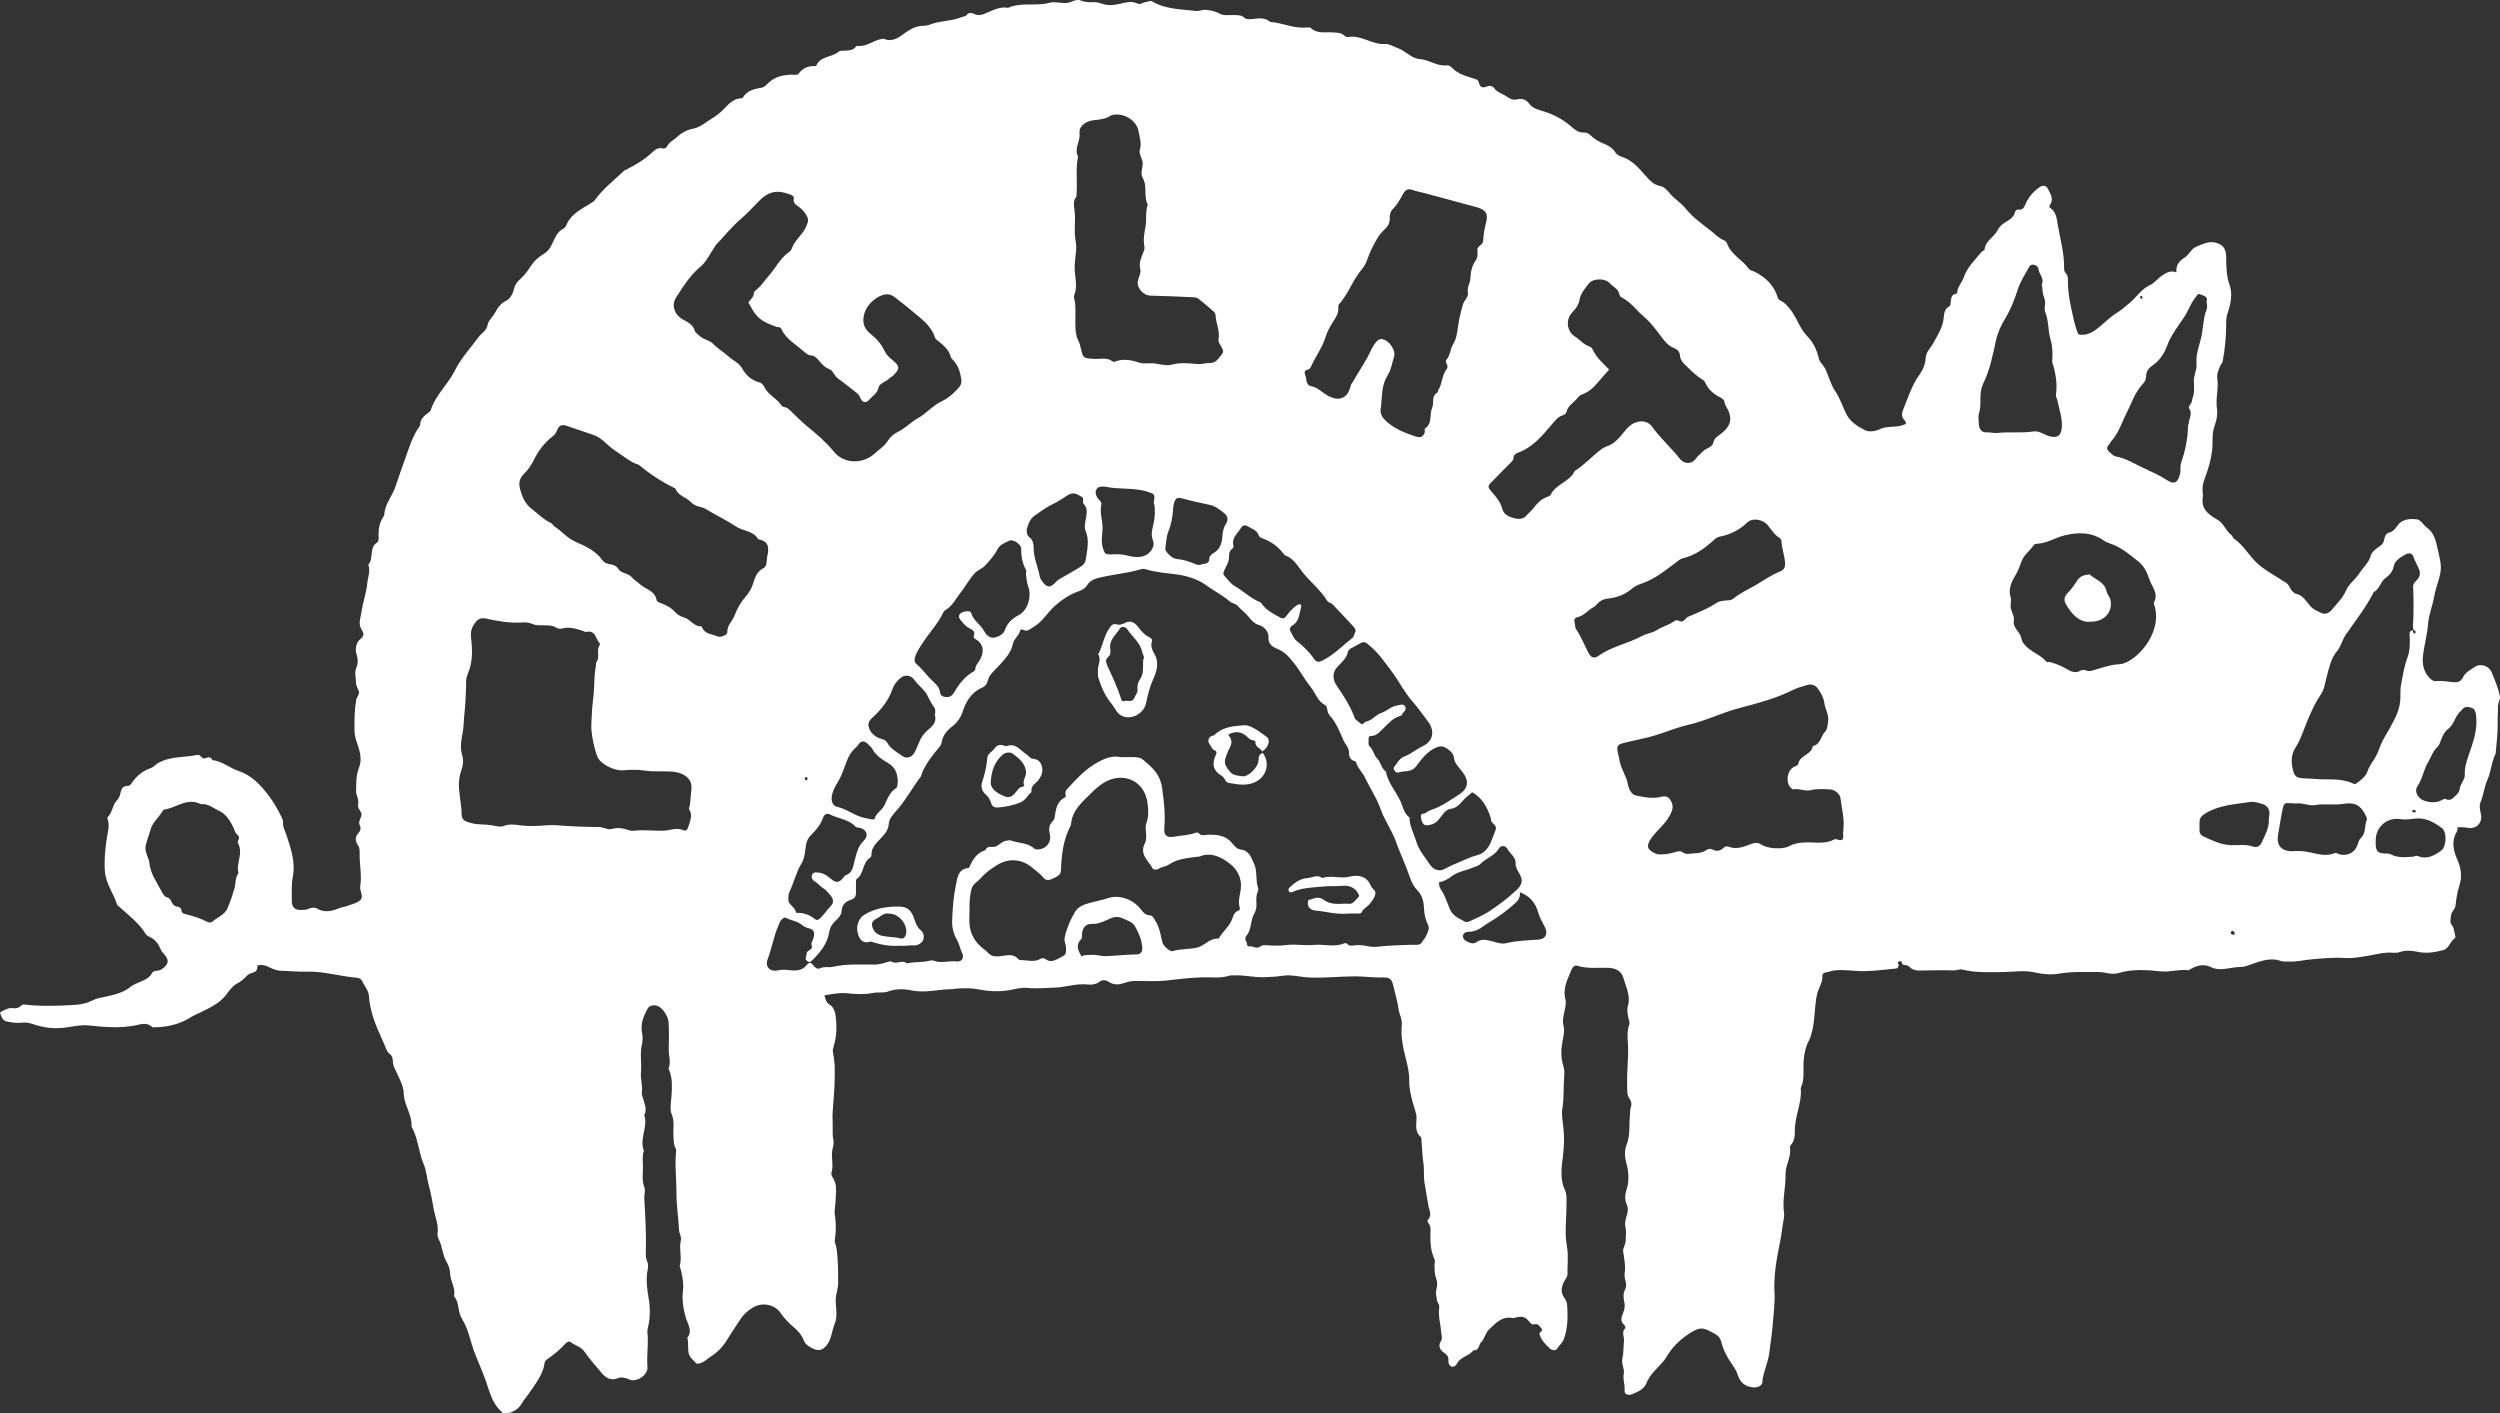 <svg xmlns="http://www.w3.org/2000/svg" id="Layer_1" viewBox="0 0 500 282.69"><rect x="0" y="0" width="500" height="282.69" fill="#333333" stroke="none"/><path d="M493.78,150.91c-.43,1.27-.91,2.58-.82,4.07.06.89-.9,1.8-1.01,2.75-.12,1.01-.84,1.35-1.39,1.92-.28.29-.62.32-1.1.31-.56-.48-1.01.1-1.59.28-1.01.33-2.07.26-3.11-.13-1.16-.44-1.96-1.85-1.29-2.82,1.02-1.5,1.23-3.3,2.14-4.82.61-1.02.91-2.2,1.85-3.06.41-.37.6-1.01.8-1.56.31-.84.72-1.58,1.45-2.14,1.05-.81,1.23-2.19,2.11-3.16,1.05-1.17,1.22-1.37,2.47-1,.73.21.9.9.98,2.16.16,2.56-.69,4.84-1.49,7.2M488.22,170.14c-1.39.97-2.84,1.85-4.65,1.06-.36-.15-.68.12-1.02.14-1.5.09-3.01.29-4.43-.49-.33-.18-.81-.12-1.21-.15-1.37-.1-1.7-.44-1.77-1.82,0-.24,0-.47,0-.6-.08-2.91,2.25-4.91,5.1-4.44.93.15,1.88-.03,2.75-.12,2.17-.24,3.78.73,5.36,1.86,1.08.77.98,3.78-.13,4.56M483.04,162.46c-.23.03-.47.03-.62-.19-.02-.04.07-.19.15-.24.25-.17.42-.03.58.19.05.11.02.23-.11.24M473.51,154.29c-.35.95-1.26,1.69-2.13,2.32-.2.15-.38.27-.63.15-1.9-.92-4-.89-5.99-.89-1.22,0-2.41-.16-3.62-.19-1.97-.05-2.3-.31-2.68-2.25-.25-1.29-.12-2.71.55-3.75,1.23-1.92,1.82-4.08,2.71-6.11.71-1.6,1.41-3.2,2.41-4.62.78-1.1.86-2.39,1.2-3.59.5-1.81.84-3.66,2.07-5.13.82-.98,1.04-2.24,1.73-3.25,1.93-2.81,4.07-5.47,5.6-8.54,1.22-.64,1.36-2.18,2.54-2.97.6-.4,1.27-1.19,1.45-2.13.25-1.3,1.37-1.86,2.38-2.46.58-.35,1.34-.24,1.53.34.31.93.82,1.75,1.18,2.64.34.86.14,1.61-.52,2.24-.39.37-.69.72-.66,1.34.11,2.62.12,5.24-.04,7.86-.01.23.08.46.12.7.32.07.48.27.39.6-.01.05-.22.12-.28.08-.22-.13-.25-.35-.2-.58-.69-.03-.73.42-.7.93.08,1.53.11,3.09-.44,4.52-.66,1.74-.91,3.53-1.26,5.33-.15.8-.16,1.49-.14,2.28.05,1.63-.42,3.22-1.17,4.68-.62,1.21-1.26,2.4-1.98,3.56-.55.89-.94,1.98-1.34,3-.54,1.38-1.58,2.45-2.1,3.86M473.39,163.87c-.56,1.18-.1,2.68-1.21,3.72-.32.29-.48.77-.62,1.24-.53,1.69-2,2.46-3.74,2.02-.28-.07-.5-.38-.81-.25-2.34,1.01-4.57-.31-6.86-.39-.51-.02-1,0-1.51.02-2.21.13-3.43-1.06-3.02-3.3.31-1.66.52-3.34.88-4.99.3-1.38.37-1.37,1.74-1.3.3.01.59.04.95.07,1.25-.24,2.51.53,3.78.31,1.89-.34,3.79.06,5.69-.25,2.46-.41,3.61.37,4.61,2.62.07.15.17.37.11.5M453.86,163.07c-.03.24-.06.47-.09.7.1,1.76-.74,3.24-1.44,4.74-.32.67-.88,1.12-1.86.77-1.42-.5-2.97-.17-4.46-.26-1.99-.12-3.66-.97-5.37-1.76-.42-.19-.74-.59-.73-1.13,0-.65-.05-1.31.02-1.95.06-.66.42-1.04,1.05-1.44,2.8-1.75,5.98-1.87,9.08-2.35.77-.12,1.63.18,2.41.41,1.05.3,1.53,1.17,1.4,2.28M446.64,186.95c-.33,0-.53-.19-.49-.53.02-.11.23-.2.34-.29.24.13.41.27.45.51.05.24-.14.31-.3.31M438.53,79.58c-.16.43-.11.92-.46,1.3-.21.23-.39.6-.24.81.7,1.01.02,1.94-.08,2.89-.03.24-.15.46-.15.69-.03,2.52-.58,4.96-1.38,7.32-.25.72-.03,1.39-.19,2.08-.42,1.84-1.14,2.36-2.68,1.33-1.46-.97-3.04-1.65-4.6-2.37-1.81-.84-3.52-1.97-5.53-2.33-.61-.11-.9-.53-1.29-.86-.53-.43-.73-.93-.15-1.5.16-.16.23-.42.38-.59,1.58-1.7,2.2-3.9,3.23-5.9.98-1.91,1.61-4.03,3.16-5.64.41-.43.69-.97.67-1.59-.01-.97.6-1.68,1.26-2.11,1.45-.97,2.38-2.45,2.91-3.88.82-2.27,2.3-4.08,3.57-6.01.74-1.13,1.12-2.45,1.98-3.5.33-.4.55-1.15,1.13-.84.5.26,1.53.29,1.27,1.37-.05.22.02.47,0,.33.29,1.18-.28,1.83-.42,2.56-.21,1.11-.33,2.23-.49,3.34-.3,2.11-1.34,4.12-1.13,6.26.12,1.24-.55,2.22-.53,3.39.02,1.15.18,2.32-.24,3.46M425.01,132.57c-.91.39-1.72.25-2.54.43-1.13.24-2.27.57-3.39.92-.64.21-1.2.43-1.86.17-.34-.13-.74-.18-1.04,0-1.25.78-2.25.05-3.25-.53-.54-.32-2.45-1.12-3.14-1.17-.17-.01-.42.04-.5-.05-1.26-1.49-3.29-2-4.49-3.54-.21-.27-.41-.61-.47-.93-.14-.73-.51-1.28-.95-1.86-.4-.53-.76-1.14-.61-1.94.09-.48-.11-1.05-.31-1.52-.31-.73-.44-1.45-.28-2.08,0-.38.06-.64-.01-.85-.59-1.7.05-3.12.91-4.54.51-.85.87-1.8,1.2-2.74.49-1.39,1.71-2.2,2.5-3.35.08-.13.3-.22.46-.23,2.06-.04,3.77-1.23,5.69-1.69,2.72-.65,5.39-.69,7.81,1.03.57.41,1.28.57,1.89.83,1.98.81,3.57,2.19,5.17,3.47.95.76,1.64,2.11,2.05,3.39.47,1.51,1.92,2.83.95,4.66-.13.24.12.67.2,1.01,1.15,4.55-2.45,9.6-5.98,11.12M399.76,86.58c-.94.1-1.79-.16-2.7-.12-.69.03-1.22-.7-1.28-1.47-.06-.82-.19-1.71.05-2.47.31-1,.24-1.99.25-2.98.02-1.02.16-2,.6-2.91,1.31-2.7,1.87-5.6,2.5-8.5.35-1.6,1.06-3.13,1.92-4.54,1.09-1.79,1.83-3.73,2.46-5.71.54-1.68,1.52-3.12,2.36-4.63.34-.61,1.69-.28,1.77.53.1,1.11,1.27,1.94.66,3.08.22.87.08,1.7.42,2.49.24.58.33,1.24.21,1.89-.07.41-.08.83.08,1.23.73,1.75.5,3.67,1.05,5.46.42,1.37.44,2.85.33,4.29-.03.33.12.56.2.83.55,1.92.83,3.87.55,5.86-.06.46.21.78.29,1.18.36,1.8,1.03,3.55.88,5.43-.14,1.7-.95,2.17-2.56,1.7-1.06-.31-1.99-1.11-3.17-.92-2.28.36-4.6.04-6.87.27M428.14,59.2c.2-.1.29.03.34.21,0,.15,0,.36-.19.34-.12-.01-.24-.19-.32-.32-.02-.03.1-.19.18-.23M368.71,165.71c-.03.41-.13.83-.08,1.24.1.86-.1,1.29-1.06.98-.22-.07-.52-.15-.69-.06-1.98,1.08-4.1.49-6.16.63-.94.06-1.97.22-2.85.72-1.23.69-4.33.58-5.58-.3-.56-.39-1.21-.43-1.97-.15-1.47.53-2.98,1.23-4.62.57-.38-.15-.72-.02-.99.23-.69.65-1.42.76-2.27.31-.39-.2-.91-.07-1.19.14-.83.59-1.74.61-2.69.67-.74.05-1.41.28-2.12-.29-.36-.29-1-.11-1.54.05-.89.27-1.81.44-2.76.43-.36,0-.67,0-1.01-.15-1.76-.8-1.95-1.54-.84-3.13,1.04-1.5,2.57-2.6,3.49-4.2.59-1.02,1.12-2.01.38-3.27-.49-.85-1.1-.98-1.89-.77-1.72.44-3.43.07-5.08-.26-.92-.18-1.46-1.36-1.6-2.18-.32-1.88-1.6-3.4-1.76-5.31,0-.05-.03-.11-.05-.17-.68-2.62-.36-2.53,2.1-3.12,1.64-.4,3.32-.69,4.94-1.18,2.29-.68,4.5-1.64,6.82-2.17,3.5-.79,6.7-2.42,10.16-3.34,3.63-.96,7.34-1.91,10.75-3.62.89-.44,1.86-.71,2.82-1,.96-.28,1.73,0,2.28.82.56.82,1.06,1.65,1.2,2.7.17,1.32,1.03,2.48.75,3.95-.12.64-.09,1.34-.55,1.81-.91.91-.89,2.61-2.49,2.92-.24,1.77-2.58,1.8-2.91,3.54-.08.43-.64.47-.99.7-1.26.82-1.56,2.98-.53,4.09.15.16.43.36.6.33,1.17-.23,2.24.46,3.48.15,1.23-.32,2.59-.18,3.89-.13.88.04,1.92.95,2,1.76.21,2.02.83,4.01.58,6.08M319.69,131.18c-.85.61-1.46.37-1.98-.59-.84-1.55-1.44-3.22-2.45-4.68-.31-.44-.22-1.03-.35-1.54-.14-.55.14-.84.53-.92,1.4-.29,2.21-1.52,3.42-2.1.1-.05.19-.14.27-.23.63-.76,1.3-1.29,2.54-1.42,1.79-.19,3.37-.81,4.72-1.97.6-.51,1.35-.82,2-1.04,2.6-.9,4.66-2.6,6.8-4.19.43-.32.84-.72,1.33-.83,2.4-.56,4.33-1.93,6.1-3.53.41-.37.78-.72,1.3-.81,2.09-.4,3.92-1.28,5.47-2.78,1.17-1.13,3.21-.6,4.07.39.79.92,1.39,2.01,2.48,2.66.17.11.34.38.35.58.04,1.49.63,2.89.72,4.36.05.84-.11,1.42-1.14,1.82-1.55.6-2.94,1.6-4.39,2.46-1.62.95-3.37,1.72-4.83,2.92-.47.39-1.01.3-1.52.36-.64.08-1.26.1-1.84.49-1.5,1.01-3.17,1.69-4.83,2.41-.48.21-1.01.34-1.37.78-.37.46-.8.72-1.34.34-.41-.15-.74-.03-1.03.19-1.02.76-2.32,1.01-3.37,1.72-.87.59-1.94.61-2.87,1.12-2.83,1.56-6.12,2.11-8.81,4.04M310.17,98.92c-.13.26-.57.41-.9.53-1.15.44-1.93,1.32-2.64,2.26-.36.48-.85.82-1.21,1.27-.78.94-1.73.91-2.69.63-1.02-.28-1.98-.69-2.3-1.92-.35-1.34-1.25-2.36-2.14-3.38-.78-.89-.77-1.09,0-1.88,1.16-1.19,2.33-2.37,3.49-3.55.4-.41.92-.72.94-1.42.02-.43.43-.78.79-.9,3.02-1.03,4.91-3.41,6.88-5.69.6-.69,1.13-1.5,2.1-1.78.36-.11.73-.37.79-.66.27-1.34,1.51-1.88,2.23-2.85.28-.37.66-.61,1.13-.79,1-.38,1.83-1.05,2.54-1.86.85-.98,1.71-1.96,2.65-3.03-1.32-1.32-2.56-2.41-3.25-3.94-.15-.32-.41-.6-.77-.71-1.12-.35-1.82-1.32-2.79-1.92-1.69-1.04-1.95-3.44-.54-4.88.74-.75,1.26-1.55,1.44-2.54.23-1.29,1.11-2.2,1.82-3.18.79-1.08,3.27-1.15,4.2-.11.68.76,1.81,1.18,1.98,2.38.03.19.26.42.46.51,1.79.9,2.91,2.57,4.4,3.82,1.36,1.15,2.43,2.61,3.51,4.06.64.86,1.36,1.78,2.47,2.2.68.26,1.2.7,1.24,1.56.03.66.43,1.22.9,1.68,1.16,1.13,2.26,2.32,3.68,3.14.28.16.4.41.52.68.6,1.3,1.65,2.17,2.88,2.79.52.26.9.55.96,1.14.03.31.17.54.33.8,1.58,2.6.55,4.14-1.2,5.47-.61.46-1.21.75-1.4,1.67-.2.96-1.43,1.07-2.08,1.75-.47.5-1.04.9-1.45,1.49-.75,1.08-2.28,1.12-3.13.04-1.76-2.24-3.91-4.12-5.57-6.44-1.15-1.61-3.52-1.37-5.07.37-.96,1.08-1.73,2.28-3.02,3.09-.59.37-1.25.45-1.84.86-1.97,1.38-3.52,3.25-5.57,4.52-.98,2.18-3.73,2.57-4.78,4.7M307.68,187.93c-2.17.14-4.33.19-6.48.72-.93.23-2.05-.22-3.05-.46-.99-.23-1.94-.43-2.84.23-.63.46-1.29.18-1.83-.08-.41-.2-.97-.56-.88-1.2.08-.56.66-.79,1.06-.78,1.82.06,2.95-1.18,4.36-2,1.84-1.08,3.48-2.35,5.05-3.75.61-.54.98-1.15.92-2.17,2.13.85,3.18,2.28,3.67,4.14.28,1.03.86,1.91,1.32,2.85.66,1.34.14,2.39-1.3,2.49M289.95,181.78c-.56-1.38-1.01-2.85-1.91-4.11-.21-.3-.17-.77-.25-1.21.99-.19,1.78-.61,2.55-1.21,1.21-.94,2.81-1.11,4.2-1.71.53-.23,1.14-.34,1.54-.75,1.13-1.18,2.86-1.61,3.73-3.13.35-.62,1.33-.58,1.69.13.51,1.01,1.71,1.58,1.63,3-.03.58.39,1.32.76,1.95.77,1.3.54,2.2-.51,3.2-1.71,1.63-3.58,3.04-5.54,4.33-1.23.81-2.64,1.37-3.97,2.02-.34.16-.7.16-1.02-.03-1.1-.65-2.3-1.01-2.89-2.47M286.12,173.11c-1.01-1.54-2.33-3-2.83-4.7-.42-1.42-1.16-2.76-1.36-4.25-.03-.23.06-.58-.05-.67-1.08-.79-1.28-2.1-1.76-3.18-.91-2.04-2.53-3.72-2.94-6-.94-.63-1.01-1.88-1.73-2.6-.7-.71-.76-1.72-1.48-2.38-.42-.38-.21-1.02-.25-1.53-.07-.83.72-.53,1.16-.71.72-.29,1.22-.87,1.77-1.39,1.01-.96,1.89-2.09,3.33-2.49.16-.05.38-.15.42-.28.17-.54.98-.84.66-1.55-.35-.78-1.09-.35-1.58-.3-1.19.13-2.05,1.11-3.17,1.48-1.16.38-1.9,1.54-3.14,1.78-.38.07-.64.8-1.03.38-.4-.43-1.02-.62-1.24-1.22-.86-2.37-2.25-4.44-3.65-6.51-.76-1.11-.74-2.52.13-3.51.87-.97,1.93-1.73,2.22-3.18.1-.52,1.05-.84,1.67-1.2,1.61-.94,1.59-.91,2.89.23,1.7,1.49,2.93,3.3,4.27,5.09,1.44,1.92,2.48,4.11,4.05,5.86,1.13,1.26,2.04,2.63,3.06,3.94,1.47,1.89,1.15,3.99-1,5.02-1.3.63-2.4,1.6-3.79,2.12-.66.24-1.17.95-1.61,1.6-.2.29-.52.49-.37.9.16.43.55.77.95.63,1.18-.41,2.52.11,3.58-1.32.91-1.24,1.93-2.61,3.44-3.42,1.09-.59,1.76-.68,2.74.02.72.51,1.21.94,1.35,1.99.12.92,1.01,1.77,1.64,2.59,1.4,1.85,1.23,3.37-.74,4.6-1.75,1.1-3.42,2.37-5.43,3.01-.44.14-.85.4-1.23.66-.29.19-.84.04-.88.45-.04.45.06.96.26,1.37.37.76.89.69,1.73.49,1.28-.3,1.76-1.35,2.41-2.12.45-.53.9-.96,1.47-1.03,1.11-.14,1.76-.77,2.42-1.55.53-.63,1.22-1.12,1.95-1.78,2.03,1.14,3.08,3.07,3.75,5.26.05.16-.03.38.05.51.35.61,1.27.89.84,1.91-.67,1.57-1,3.33-2.47,4.39-.75.54-1.75.61-2.61.99-1.71.77-3.48,1.4-5.13,2.31-.92.51-2.14.17-2.74-.75M285.31,186.98c-.14.48-.62.96-.92,1.47-.43.72-1.31.48-1.92.5-2.4.07-4.79.14-7.18.41-.44.05-.92.03-1.4-.06-.95-.19-1.91-.37-2.92-.24-.47.06-1.06.22-1.5-.26-.15-.17-.41-.22-.65-.12-1.99.83-4.05.11-6.04.3-1.86.19-3.68-.21-5.49.03-1.19.16-2.34.13-3.51.07-.58-.03-1.21-.17-1.72.22-.75.57-1.46-.12-2.2-.02-.6.07-.35-.61-.59-.91-.26-.34-.25-.92-.02-1.18,1.13-1.26.77-3.01,1.57-4.39.34-.58.52-1.3.47-2.04-.05-.82-.09-1.66.29-2.45.09-.19.12-.49.05-.69-.57-1.56-.11-3.31-.79-4.8-.55-1.21-.95-2.72-2.72-2.92-.74-.08-1.25-.72-1.68-1.25-1.25-1.55-2.94-1.74-4.73-1.71-.68,0-1.4.38-1.98-.34-.09-.12-.47-.1-.66-.03-1.37.52-2.83.49-4.23.76-1.44.28-2.11-.23-1.98-1.77.24-2.66-.07-5.28-.43-7.92-.25-1.86-1.11-3.29-2.45-4.48-2.14-1.91-1.47-1.77-5.87-1.73-1.82-.44-3.66.45-5.31,1.47-2.08,1.29-3.75,3.14-5.41,4.96-.22.24-.36.61-.29.98.04.23.13.52-.11.64-1.66.84-1.83,2.44-2.06,4-.05.32-.18.55-.39.76-.74.74-.82,1.55-.58,2.59.39,1.67-.78,3.03-2.46,3.07-.22,0-.5-.05-.65-.19-1.34-1.22-3.16-1.04-4.72-1.63-.2-.07-.46.02-.7.04-.94.05-1.51.84-2.27,1.17-.66.29-1.67-.32-2.1.75-1.67.51-2.5,1.81-3.14,3.3-.05.1-.14.25-.21.26-2.19.17-2.25,2.13-2.54,3.5-.51,2.36-.67,4.81-.74,7.23-.04,1.24.32,2.52.97,3.66.49.86.64,1.86,1.08,2.75.39.81-.19,1.66-1.07,1.55-1.57-.2-3.15.44-4.69-.16-.36-.14-.65-.02-1.01.06-1.42.33-2.91.13-4.32.5-.93-.86-2.08.28-3.09-.36-.29-.18-.91.13-1.36.25-.66.19-1.3.32-2.02.33-2.78.03-5.58-.19-8.35.45-.82.19-1.72-.12-2.58.31-.51.25-1.05-.21-1.35-.63-.44-.61-.86-.62-1.25-.09-.86,1.17-2.14,1.22-3.32,1.1-.88-.1-1.68-.18-2.57.03-1.48.34-2.53-.77-2-2.15.85-2.23,1.22-4.61,2.18-6.81.19-.43.28-.91.67-1.23.28-.23.53-.5.93-.28.97.51,2.13.59,3.02,1.31.41.34.81.59,1.38.71,1.14.24,1.37.91.98,2.1-.14.43-.5.82-.33,1.34.16.47-.04.79-.49.99-.61.26-.49.88-.65,1.37-.15.44.06.67.37.86.36.23.6.06.89-.24,1.59-1.59,3.02-3.28,3.38-5.58.15-.94.57-1.65,1.24-2.27.62-.57,1.21-1.19,1.26-2.06.07-1.2.86-1.88,1.79-2.16,1.01-.31,1.11-.89,1.08-1.72-.02-.53-.01-1.07,0-1.6,0-.29-.04-.74.13-.85,1.49-1.04,1.12-3.24,2.65-4.24.14-.09.31-.29.3-.42-.09-1.66,1.08-2.62,2.05-3.67.72-.78,1.34-1.51,1.42-2.7.07-1.12.98-2,1.67-2.8,1.79-2.05,3.06-4.44,4.69-6.59.19-.25.2-.55.31-.82.8-1.96,2.13-3.56,3.45-5.16.19-.24.36-.42.41-.74.22-1.51,1.03-2.53,2.28-3.48.84-.64,1.6-1.7,1.96-2.82.7-2.18,1.82-3.96,4.01-4.9.65-.28.92-.85,1.09-1.52.24-.93.93-1.5,1.58-2.2,1.36-1.47,2.94-2.86,3.39-5.03.19-.94,1.2-1.57,1.43-2.58.06-.29.33-.31.57-.18.93.49,1.45-.19,2.18-.61,1.79-1.05,2.74-2.88,4.24-4.2,1.38-1.21,2.82-2.2,4.53-2.82.74-.27,1.43-.57,1.86-1.27.64-1.03,1.69-1.36,2.77-1.6,2.68-.61,5.44-.84,8.08-1.63.37-.11.68-.05,1.02.06,1.91.57,3.89.72,5.85.96,2.17.27,4.43.96,6.14,2.21,1.54,1.13,3.25,1.98,4.69,3.21.5.43,1.17.41,1.63.95.63.74,1.44,1.29,2.08,2.06.58.69,1.13,1.45,2.23,1.76.9.25,1.89,1.3,1.81,2.41-.11,1.59,1.12,2.05,2.01,2.43,1.4.61,2.19,1.62,3.08,2.73,1.24,1.55,2.16,3.33,3.38,4.83.95,1.18,1.35,2.85,2.88,3.58.24.12.36.61.42.95.08.42.17.78.47,1.11,1.3,1.42,1.98,3.21,2.74,4.94.4.9,1.23,1.57,1.14,2.75-.03.38.28,1.3,1.11,1.44.11.02.25.11.28.2.3,1.2,1.29,2.03,1.77,3.06.98,2.12,2.35,4.05,3.11,6.26.78,2.28,2.26,4.26,3.04,6.45.89,2.47,2.03,4.83,2.86,7.31.31.93.77,1.84,1.47,2.55,1.09,1.11,1.32,2.51,1.37,3.94.03,1.04.35,2.1.74,2.91.45.94-.05,1.48-.24,2.09M248.17,177.73c-.16,1.23-.61,2.49-.23,3.77.08.27,0,.54-.22.61-1.03.33-1.08,1.31-1.45,2.08-.61,1.29-1.76,2.18-2.46,3.41-.03.05-.08.14-.11.13-1.76-.16-2.77,1.46-4.35,1.81-1.61.36-3.27.2-4.86.69-.48.15-1.85-1.08-2-1.72-.37-1.53-.59-3.1-1.49-4.47-.3-.46-.46-.94-1.11-.98-.86-.05-1.34-.69-1.81-1.29-1.51-1.91-4.22-2.9-6.45-2.15-1.56.53-3.19.73-4.74,1.3-.85.31-1.49.81-1.88,1.46-.97,1.59-1.68,3.31-2.08,5.16-.16.72.24,1.25.27,1.89.05,1.41.04,1.51-1.23,2.14-.95.48-1.87,1.06-2.94.2-.27-.22-.7-.14-1.02.04-1.17.65-2.4.26-3.61.21-.23-.01-.56,0-.68-.14-1.1-1.32-2.48-.75-3.8-.62-.86.08-1.65.03-2.28-.67-.27-.3-.62-.55-.94-.81-1.72-1.37-2.87-3.04-2.85-5.93.14-1.66-.15-3.94.48-6.15.26-.92,1.21-1.35,1.8-2.05.7-.82,1.59-1.51,2.49-2.13,1.1-.77,2.31-1.4,3.7-1.46,1.66-.08,3.15.58,4.32,1.63.68.61,1.47,1.11,2.06,1.85.62.78,1.39.4,2.09.07.68-.33,1.37-.63,1.4-1.58.1-2.99.45-5.93,1.81-8.65.08-.16.19-.32.2-.49.19-2.7,2.06-4.32,3.8-6.04.93-.92,1.87-1.81,3.01-2.45,3.7-2.06,8.02-.27,8.52,4.41.13,1.24.25,2.45-.23,3.71-.49,1.3.34,2.83-.34,4.16-1.11,2.19.7,3.44,1.55,4.98.2.36.85.32,1.16.12.66-.42,1.49-.45,2.08-.85,1.71-1.17,3.66-1.3,5.59-1.57.17-.03.37.01.53-.05,2.39-.99,4.49.16,6.14,1.46,1.38,1.08,2.42,2.81,2.14,4.97M227.35,190.88c-2.04.03-4.07.27-6.1.35-1.02.05-2.07-.38-3.14-.25-.62.07-1.27-.08-1.79.31-.78-1.27-1.21-2.4-.02-3.53.16-.15.07-.57.09-.86.09-1.33.73-2.17,2.02-2.12,1.38.05,2.51-.57,3.64-1.08.87-.39,1.64-.39,2.35-.08.94.42,2.09.72,2.61,1.66.73,1.31,1.37,2.72,1.45,4.28.04.75-.3,1.31-1.1,1.32M152.83,113.57c-1.41.63-1.82,1.89-2.23,3.19-.3.95-.8,1.79-1.47,2.56-.98,1.13-1.71,2.41-2.24,3.83-.42,1.12-1.5,1.93-1.44,3.33.02.52-1.37,1.07-1.94.81-1.12-.51-2.6-.43-3.14-1.91-.02-.05-.09-.11-.13-.11-1.51.06-2.2-1.47-3.48-1.8-.74-.19-1.34-.6-1.77-1.08-.76-.87-1.71-1.33-2.73-1.72-.41-.16-.9-.35-.96-.7-.3-1.78-2.02-2.05-3.1-2.97-.61-.52-1.32-.95-1.86-1.56-.33-.37-.72-.55-1.18-.72-.53-.19-1.14-.36-1.48-.92-.41-.67-1.11-.87-1.8-.98-.56-.09-1.03-.27-1.35-.72-1.35-1.9-3.39-2.87-5.4-3.73-1.65-.71-2.69-2.05-4.1-2.99-.34-.23-.56-.65-.92-.82-1.42-.65-2.46-1.79-3.66-2.69-1.41-1.06-1.97-2.37-2.39-3.87-.34-1.17-.29-2.25.73-3.23.79-.75,1.45-1.69,1.94-2.71.93-1.89,2.15-3.55,3.86-4.83.37-.27.62-.65.81-1.13.42-1.05.88-1.29,2.04-.9,1.74.57,3.46,1.2,5.19,1.77,1.87.62,2.88,2.2,4.41,3.17,1.31.82,2.49,1.85,3.89,2.52.31.15.67.16.96.4,2.13,1.78,4.44,3.29,6.93,4.51.11.05.25.11.29.2.54,1.4,2.06,1.64,2.97,2.56.58.59,1.16.9,1.94,1.04.72.13,1.34.54,1.99.93,1.69,1.01,3.51,1.86,5.11,2.95,1.44.99,3.47.86,4.49,2.53.09.15.42.14.64.22,1.12.4,1.46.91,1.37,2.43-.13.44-.26,1.24-.3,2.06-.02.37-.24.94-.52,1.06M138.29,157.83c-.17,1.09-.14,2.19-.34,3.26-.05.29-.26.58-.09.85.69,1.1.2,2.08-.11,3.16-.22.75-.4,1.24-1.21.9-1.24-.53-2.42.06-3.61.12-2.01.11-4.01-.2-6,.01-.43.05-.8.04-1.19-.1-1.1-.39-2.19-.57-3.38-.24-.87.24-1.69-.39-2.58-.39-2.85,0-5.69-.14-8.54-.35-1.59-.11-3.2.17-4.82.15-.7,0-1.37-.02-2.07-.1-1.15-.14-2.33-.38-3.51.06-.84.33-1.69.03-2.56-.12-1.32-.22-2.67-.05-4.01-.42-1.74-.47-2.01-.7-1.97-2.66-.1-.79-.2-1.79-.34-2.77-.26-1.71-.3-3.43.29-5.06.35-.99.51-1.99.22-2.94-.49-1.6-.24-3.15.07-4.7.2-.99.17-1.98.27-2.96.25-2.46.42-4.91.42-7.39,0-.79.44-1.57.69-2.36.67-2.13.5-4.3.28-6.46-.12-1.16.26-2.05.93-2.91.53-.68,1.21-.88,2.04-.7,2.4.51,4.79.97,7.29.78.63-.05,1.43.03,2.04.31.76.35,1.5.24,2.26.26.83.02,1.66-.03,2.41.43.36.22.79.34,1.2.22,1.42-.41,2.75.01,4.08.42.28.09.59.31.83.25,1.89-.41,1.84,1.44,2.65,2.27.06.06.08.27.03.34-.8,1.04.14,2.41-.69,3.46-.15.19-.04.57-.1.86-.37,1.79-.27,3.62-.43,5.43-.11,1.27-.33,2.58-.36,3.85-.02,1.15-.19,2.32-.09,3.44.15,1.71.54,3.44,1.09,5.08.56,1.69,3.46,3.1,5.26,2.95,1.45-.12,2.89-.17,4.39.06,1.9.3,3.87.02,5.81.25,2.15.26,3.71,1.6,3.43,3.43M135.22,59.49c1.43-2.19,2.78-4.42,4.87-6.15,1.11-.92,1.79-2.37,2.62-3.61.16-.24.27-.51.47-.73,1.68-1.78,3.23-3.72,5.08-5.3,1.33-1.14,2.47-2.43,3.7-3.65,2.08-2.05,3.88-2.02,6.34-1.04.3.12.53.37.46.68-.22,1.01.6,1.36,1.17,1.8.57.44.99.94,1.36,1.57.5.85.34,1.35-.07,2.29-.75,1.69-2.36,2.73-2.92,4.49-.08.25-.35.47-.58.64-1.72,1.22-2.61,3.15-3.97,4.68-.78.87-1.39,1.88-2.31,2.65-.27.22-.67.52-.67.78,0,.88-.72,1.3-1.09,1.91.47.8.85,1.6,1.39,2.3,1.07,1.42,2.69,2.01,4.28,2.59.3.11.71-.08.9.35.91,2.04,2.83,3.09,4.41,4.46.45.4.9.86,1.65.9.59.03,1.06.55,1.44.98.64.74,1.21,1.43,2.23,1.81.63.24.87,1.29,1.58,1.79,1.28.9,2.5,1.9,3.74,2.87.38.29.63.67.82,1.13.36.87,1.11.98,1.74.25.66-.77,1.59-1.23,1.85-2.43.19-.86,1.46-1.1,2.11-1.79.24-.25.61-.37.85-.62,1.35-1.37,1.33-1.82-.17-3.07-.6-.5-1.21-1.03-1.52-1.71-.66-1.42-1.65-2.57-2.84-3.51-1.54-1.21-1.76-2.61-1.18-4.37.55-1.67,2.52-3.35,4.16-3.55,1.17-.15,1.85.59,2.59,1.16.83.64,1.67,1.29,2.46,1.97,1.87,1.59,4.03,2.98,4.84,5.54.11.34.56.59.87.85,1,.81,1.94,1.66,2.28,2.98.05.22.23.42.4.58,1,1,1.39,2.18,1.65,3.58.21,1.14-.05,1.61-.81,2.38-.91.92-1.79,1.75-2.97,2.29-1.83.84-3.12,2.48-4.85,3.43-1.42.78-2.49,2.02-3.98,2.72-.75.35-1.61,1.1-2.02,1.78-.68,1.12-1.74,1.73-2.61,2.54-2.24,2.1-6.08,2.25-8.2-.35-1.51-1.85-3.33-3.43-5.21-4.96-1.2-.97-2.31-2.12-3.45-3.2-.35-.34-.65-.64-1.14-.73-.23-.05-.53-.13-.63-.29-.92-1.45-2.67-2.13-3.45-3.71-.22-.45-.53-.82-.99-.95-1.56-.43-2.68-1.39-3.45-2.77-.62-1.13-1.83-1.6-2.72-2.41-.99-.9-2.18-1.57-3.14-2.57-.69-.72-1.91-.79-2.69-1.58-.33-.33-.82-.58-.95-1.01-.35-1.24-1.4-1.72-2.37-2.25-1.66-.9-2.37-2.84-1.36-4.38M177.44,148.54c-.34-.7-1.17-.69-1.76-.97-.74-.35-1.29-.81-1.67-1.5-.54-1.01-.41-1.74.44-2.51,1.81-1.63,3.29-3.51,4.08-5.83.29-.85.82-1.41,1.4-1.98.89-.86,2.15-.85,2.88.17.63.87,1.45,1.52,2.12,2.33.74.92,1.05,2.08,1.77,2.99.46.59.39,1.2.28,1.8.45,1.54-.72,2.37-1.54,3.08-.85.75-1.32,1.58-1.71,2.56-.26.65-.53,1.3-.88,1.9-.5.9-1.59,1.23-2.39.62-1.06-.81-2.36-1.38-3.01-2.67M172.08,163.35c-1.61-.55-2.98-1.62-4.68-1.99-.88-.2-1.19-1.16-1.04-2.1.16-1.06.64-1.92,1.2-2.84.81-1.33,1.27-2.87,1.85-4.33.37-.95.88-1.79,1.64-2.48.17-.16.36-.31.49-.5.63-.95,1.11-1.09,1.91-.42.39.33.83.76,1.04,1.14.74,1.38,2.02,2.11,3.23,2.85,1.33.82,1.75,1.96,1.84,3.5-.08.44.07,1.18-.43,1.51-1.25.83-1.67,2.16-2.26,3.39-.49,1.01-1.62,1.51-1.95,2.64-.06.21-.4.2-.64.14-.74-.16-1.48-.26-2.21-.51M160.95,155.66c.02-.09.13-.23.21-.24.18-.02.35.06.36.3,0,.21-.13.32-.32.3-.2-.02-.29-.18-.25-.36M163.04,176.36c.64.33.99.98,1.66,1.31.45.22.76.72,1.13,1.1.83.83,1.07,1.71.32,2.45-.78.77-1.33,1.71-2.13,2.44-.25.23-.61.48-.95.21-1.06-.83-2.21-1.35-3.58-1.28-.1,0-.27-.07-.29-.13-.17-.89-1.02-1.28-1.42-1.99-.13-.24-.09-.57-.11-.71,0-.58.03-.97.22-1.37.89-1.89,1.33-3.95,2.45-5.78.63-1.03.65-2.46.88-3.72.14-.8.51-1.42,1.07-1.97,1-.97,1.86-2.04,2.33-3.39.24-.67.76-.96,1.4-.63,1.65.86,3.68.93,5.05,2.4.25.27.66.19.98.28,1.34.42,1.72,1.58.7,2.56-1.24,1.2-1.49,2.75-1.89,4.26-.29,1.09-.41,2.18-1.68,2.64-.25.09-.43.39-.62.62-.72.87-1.39.95-2.27.19-.72-.62-1.46-1.16-2.41-1.31-.52-.08-1.2-.17-1.45.36-.26.56.04,1.14.62,1.45M194.99,114.61c.56-.62,1.37-.8,1.96-1.44.97-1.03,1.89-2.02,2.55-3.31.53-1.04,1.7-1.39,2.6-1.81.82-.06,2.15.93,2.14,1.65-.03,1.51.23,2.93.94,4.26.18.34-.04.71.02,1.04.14.79.15,1.57.46,2.37.63,1.68.13,4.6-2.04,5.73-1.17.61-2.18,1.5-2.66,2.95-.25.76-1.29,1.37-2.2,1.48-.89.11-1.57-.62-1.94-1.32-.7-1.33-2.17-2.09-2.59-3.64-.13-.47-1.47-.4-2.1.09-.55.43-.34.96.02,1.39.41.5.84,1.02,1.36,1.39.67.47,1.72.58,1.23,1.85-.1.25.28.48.53.64,1.54,1.01,1.61,2.6.58,4.25-.32.5-.74.91-.78,1.55-.01.23-.11.42-.35.56-1.61.92-2.76,2.29-3.7,3.87-.33.55-.69,1.19-1.41,1.24-.72.06-1.5-.07-1.62-.98-.14-1.04-.84-1.64-1.53-2.28-1.12-1.04-1.97-2.33-3.15-3.32-.53-.44-.44-1.05-.23-1.64.31-.87.83-1.63,1.32-2.4,1.38-2.15,3.18-4,4.28-6.33.09-.2.3-.38.49-.49,1.34-.82,1.99-2.22,2.92-3.4,1.01-1.29,1.78-2.75,2.9-3.97M207.02,103.06c1.14-.79,2.32-1.67,3.51-2.22,1.09-.51,2.06-1.19,3.03-1.81,1.14-.72,1.87-.17,2.75.32.65.36.04,1,.42,1.41.92,1.01.58,2.18.38,3.32-.12.7-.28,1.4,0,2.07.82,1.9.32,3.8.05,5.71-.12.82-.61,1.23-1.22,1.6-1.36.8-2.7,1.63-4.09,2.38-.44.24-.69.62-1.04.93-.82.75-1.44.66-2.17-.24-.3-.37-.58-.72-.68-1.21-.37-1.94-1.25-3.77-1.23-5.81,0-.75-.2-1.57-.83-2.05-.53-.39-.52-.87-.57-1.54.29-1.01.61-2.11,1.67-2.85M230.6,108.17c.48,1.13-.57,2.6-1.78,3.01-1.09.38-2.21.24-3.23-.04-1.05-.29-2.07-.34-3.13-.27-1.45.09-1.55-.11-1.93-1.43-.36-1.27-.04-2.54-.02-3.76.02-1.63-.62-3.21-.24-4.84.1-.45-.37-.72-.6-1.04-.44-.59-.74-1.23-.39-1.91.36-.7,1.09-.57,1.75-.56,2.8.63,5.74.12,8.52,1.03,1.4.46,1.48.5,1.21,2.09-.04.21.13.44.15.66.08,1.1.1,2.16-.14,3.3-.24,1.17-.72,2.41-.15,3.75M215.2,39.46c.15-.21.1-.57.12-.86.17-2.42-.23-4.85.29-7.25-.83-1.59.46-3.05.3-4.66-.15-1.47,1.17-2.48,2.93-2.66,1.18-.11,2.32-.24,3.33-.92.14-.09.33-.12.5-.15,2.23-.39,4.69,1.17,5.06,3.36.2,1.18.63,2.34.24,3.64-.27.9.66,1.94.58,2.82-.08.92-.47,2-.05,2.71,1.04,1.74.17,3.74,1.04,5.45-.51,1.42-.16,2.93-.44,4.38-.26,1.32-.48,2.66-.22,4.01.07.36-.03.65-.16,1-.43,1.12-1,2.18-.65,3.52.17.65-.27,1.46-.46,2.19-.37,1.44,1,3.06,2.49,3.09,2.79.05,5.58.19,8.37.31.4.02.88.05,1.17.27,1.06.81,2.06,1.71,3.07,2.57.23.2.39.47.4.77.08,1.62.92,3.14.59,4.82-.07.38.16.79.37,1.16.32.55.83,1.21.34,1.78-.65.76-1.15,1.82-2.45,1.79-.86-.02-1.71.31-2.59.19-1.66-.12-3.29-.33-4.99.13-1.05.29-2.3-.06-3.45-.23-.97-.14-2.02.15-2.86-.11-1.75-.56-3.42-.94-5.19-.22-.09.04-.25,0-.34-.07-1.17-.9-2.55-.43-3.82-.51-1.92-.13-2.1-.12-2.49-1.85-.14-.63-.27-1.23-.57-1.82-.73-1.46-.57-3.08-.58-4.62,0-1.25.11-2.49-.23-3.72-.08-.3-.07-.58.04-.86.72-1.94-.06-3.9.04-5.84.08-1.61.5-3.3.21-4.8-.41-2.13.05-4.2-.25-6.29-.12-.85-.28-1.73.3-2.54M245.2,104.73c-.48.74-.69,1.67-.74,2.64-.07,1.28-.47,2.51-1.72,3.22-.43.25-.88.67-.88,1.06,0,1.44-1.25.94-1.71,1.3-.7.14-1.11-.16-1.54-.33-.99-.37-1.97-.7-3.04-.79-.91-.07-1.59-.62-2.17-1.34-.2-.25-.37-.49-.33-.77.16-1.16.18-2.38.61-3.44.53-1.34.8-2.67.91-4.09.04-.57.07-1.14.26-1.71.29-.89.63-1.04,1.55-.8,1.84.49,3.71.91,5.58,1.3,1.06.23,2.08.99,2.94,1.72.5.43.86,1.15.28,2.04M246.36,109.85c.24-.2.38-.5.31-.79-.37-1.5.84-2.33,1.46-3.39.31-.52.76-.82,1.48-.37.78.49,1.75.69,2.11,1.71.1.27.33.5.62.6,1.76.6,3.2,1.64,4.34,3.1.11.14.22.32.37.37,1.48.55,2.29,1.77,3.17,2.98,1.6,2.18,3.86,3.81,5.26,6.16.19.31.76.36,1.03.65,1.45,1.49,2.87,3.02,4.28,4.55.19.2.26.51.35.71-.25.56-.33,1.22-.7,1.5-1.96,1.5-3.66,3.34-5.9,4.45-.67.33-1.18.53-1.81-.41-.9-1.32-2.11-2.47-3.37-3.47-.67-.53-.84-1.25-1.23-1.87-.26-.4-.23-.9.43-1.29,1.32-.79,1.29-2.37,1.67-3.66.14-.47-.3-.71-.81-.35-.67.47-1.26.99-1.76,1.67-.96,1.3-.97,1.17-2.45.36-1.14-.63-2.17-1.3-2.91-2.38-.07-.1-.16-.2-.26-.24-1.9-.74-3.35-2.23-5.1-3.23-.8-.46-1.37-1.31-2.03-2.01-.36-.38-.24-.64-.02-1.19.36-.85.97-1.68.92-2.72-.03-.48.06-1.07.53-1.45M261.64,73.9c.24-.05.47-.38.59-.64.91-2.01,2.27-3.8,2.92-5.95.32-1.08.89-2.04,1.49-2.99.53-.84,1.11-1.68,1.01-2.77-.02-.22,0-.52.14-.67,1.91-2.14,2.78-4.96,4.67-7.13.81-.93,1.09-2.31,1.64-3.47.75-1.6,1.51-3.2,2.85-4.43.63-.58,1.04-1.28.99-2.18-.04-.75.19-1.45.7-1.95.85-.85,1.41-1.93,1.96-2.92.57-1.02,1.18-1.08,1.95-.79.77.29,1.57.39,2.35.61,3.47.96,6.95,1.85,10.42,2.81,1.91.53,2.37,1.41,1.87,3.19-.32,1.15-.49,2.37-.56,3.52-.05.98-1.16.95-1.14,1.81,0,.69.11,1.45-.31,2.06-.8,1.15-1.07,2.43-1.12,3.79-.04.9-.69,1.64-.48,2.66.19.9-.74,1.57-.98,2.4-.43,1.48-.82,2.99-1.01,4.52-.16,1.24-.33,2.44-.99,3.51-.59.96-.52,2.18-1.31,3.06-.22.24-.1.55.05.82.18.33.22.77.02,1.02-.99,1.23-.89,2.88-1.68,4.19-.09.15-.04.44-.15.5-1.35.71-.67,2.11-1.1,3.07-.6,1.35.12,3.14-1.44,4.15-.14.09.05.58-.05.82-.37.9-.88,1.09-1.86.76-1.93-.64-3.8-1.35-5.42-2.68-1.11-.91-1.84-1.79-1.45-3.31.2-2.12.1-4.31,1.33-6.25.71-1.12.87-2.44,1.26-3.67.42-1.32-1-3.36-2.37-3.54-.44-.06-.71.07-1.05.42-.89.9-1.28,2.1-1.85,3.14-.92,1.7-2.02,3.29-2.95,4.98-.14.25-.36.44-.43.75-.61,2.66-2.43,3.28-4.79,1.9-1.03-.61-1.88-1.56-3.17-1.79-.78-.14-.92-1-1-1.7-.07-.59-.76-1.36.45-1.65M47.69,174.67c-.69.87-.5,1.97-.78,2.94-.38,1.33-.83,2.66-1.36,3.94-.59,1.45-2.14,1.93-3.21,2.88-.18.15-.72.04-1.01-.11-1.25-.68-2.6-1.07-3.96-1.43-.47-.13-1.08-.14-1.11-.93-.01-.33-.38-.6-.77-.63-.62-.05-.96-.49-1.18-.96-.22-.44-.36-.77-.93-.92-.5-.13-.8-.65-1.05-1.14-.95-1.88-2.27-3.55-2.46-5.81-.07-.83-.78-1.68-.78-2.84.05-1.18.67-2.41,1.01-3.7.4-1.5,1.62-2.41,2.36-3.66.09-.14.22-.36.35-.38,2.45-.33,4.63-2.49,7.34-1.09,1.44-.17,2.51.8,3.67,1.34,1.45.67,2.3,2.12,2.96,3.55.16.34.2.75.51,1.03.43.38.73.75.32,1.35-.1.14-.05.48.05.66,1.01,1.96-.5,3.93.04,5.89M499.67,140.95c-.04-.61.44-1.08.31-1.71-.34-1.66-1.01-3.21-1.64-4.76-.53-1.32-2.27-1.88-3.39-1.09-.82.58-1.87,1.05-2.32,2.01-.44.95-1.15,1.12-2.01,1.03-1.15-.12-2.28-.33-3.45-.2-.31.03-.66-.11-.96-.36-1.44-1.21-1.79-2.99-1.63-4.56.23-2.2.88-4.36,1.04-6.6.14-1.82.89-3.52,1.19-5.29.22-1.33.69-2.59,1.04-3.86.27-1,.4-1.87.27-2.89-.13-1-.4-1.97-.6-2.94-.32-1.53-.71-3.17-2.1-4.17-.75-.54-1.24-1.63-2.14-1.71-1.43-.13-2.95-.03-3.89,1.4-.37.57-.82,1.07-1.46,1.24-.78.21-.97.8-1.09,1.44-.13.63-.35.96-.98,1.38-.59.39-1.49,1.02-1.71,1.83-.4,1.45-1.54,2.34-2.28,3.52-.81,1.29-2.14,2.09-2.76,3.62-.56,1.38-1.8,2.47-2.75,3.69-.51.65-1.38.95-1.97.68-.82-.39-1.74-.72-2.38-1.49-.76-.9-1.49-2.1-2.59-2.34-1.45-.33-1.33-1.89-2.41-2.39-.31-.15-.59-.37-.89-.56-1.51-.95-3.1-1.84-4.44-3-1.79-1.54-2.88-3.78-4.9-5.14-.23-.15-.27-.56-.49-.72-1.14-.84-1.54-2.36-2.82-3.08-1.8-1.02-3.39-2.2-2.88-4.66.01-.05,0-.12,0-.18-.22-1.89,0-2.38.66-4.23.54-1.53.97-3.12,1.17-4.77.19-1.64-.11-3.31.5-4.94.38-1.02.63-2.22.48-3.28-.16-1.12-.08-2.19.03-3.27.09-.93.18-1.84.04-2.77-.15-.97.2-1.86.6-2.72.12-.26.39-.48.44-.75.47-2.41.71-4.86.72-7.31,0-.83,0-1.61.29-2.43.65-1.86,1.03-3.85.37-5.72-.59-1.68-.62-3.34-.66-5.04-.01-.35.02-.72-.03-1.07-.18-1.3-.81-1.92-2.11-2.26-1.4-.36-2.57.32-3.79.79-1.08.42-1.46,1.65-2.39,2.21-1.09.67-1.75,1.5-1.63,2.94-1.09-.41-1.87,0-2.7.53-.94.6-1.67,1.61-2.56,2.01-1.78.81-2.69,2.4-4.06,3.55-.85.71-1.74,1.5-2.61,2.03-1.56.95-2.75,2.32-4.2,3.36-1.05.76-1.97,1.09-3.16.99-.39-.03-.39-.24-.51-.53-.53-1.35-.81-2.79-1.11-4.18-.45-2.02-.83-4.11-.78-6.22,0-.49-.04-.95-.4-1.32-.26-.27-.38-.61-.37-.97.08-3.01-.79-5.88-1.28-8.82-.2-1.24-.31-2.51-1.49-3.32-.21-.14-.21-.37-.05-.61.82-1.15.08-2.13-.37-3.13-.35-.79-1.04-.83-1.63-.45-1.13.72-2.05,1.76-2.66,2.92-.44.83-.51,1.81-1.82,1.61-.15-.02-.47.25-.5.43-.22,1.21-1.33,1.7-2.14,2.23-.63.41-1.09.9-1.35,1.44-.69,1.42-2.45,2.1-2.61,3.87-.02.2-.47.33-.65.55-1.32,1.59-2.83,3.01-3.54,5.09-.34,1-1.24,1.82-1.29,2.99,0,.09-.14.23-.23.24-1.05.18-.97,1.02-1.08,1.77-.04.29-.03.62-.33.79-.94.5-.99,1.5-1.07,2.31-.18,1.89-1.2,3.36-2.04,4.95-.53,1-1.51,1.82-1.56,3.03-.06,1.29-.62,2.48-1.27,3.39-1.56,2.16-2.27,4.63-3.26,7.01-.26.63-.34,1.4.26,2,.27.27.39.58.29.78-1.71.89-3.54.25-5.2,1.06-.82.4-2.11.6-2.86.23-1.5-.73-3.05-1.69-3.83-3.27-.75-1.5-1.23-3.13-2.2-4.54-.98-1.42-1.31-3.16-2.12-4.69-.35-.67-1-1.1-1.18-1.89-.38-1.66-1.1-3.22-2.29-4.42-1.62-1.64-2.14-3.94-3.63-5.66-.51-.59-1.01-1.13-1.69-1.46-.34-.17-.5-.28-.62-.69-.73-2.43-2.44-4.03-4.65-5.13-.36-.18-.86-.22-1.09-.54-1.3-1.85-3.6-2.83-4.39-5.12-.09-.25-.36-.53-.61-.62-.98-.36-1.64-1.12-2.43-1.74-1.84-1.42-3.76-2.77-5.23-4.59-.95-1.19-2.28-1.93-3.24-3.12-.42-.52-1.05-1.23-1.77-1.36-1.41-.25-2.21-1.2-3.08-2.17-1.35-1.51-2.65-3.09-4.72-3.72-.48-.15-1-.44-1.29-.91-.56-.89-1.46-1.38-2.36-1.74-.96-.38-1.79-.88-2.52-1.59-.41-.4-.84-.64-1.41-.6-.95.07-1.8-.58-2.32-1.04-1.66-1.48-3.47-2.48-5.57-3.15-1.02-.33-2.3-.6-2.94-1.49-.67-.93-1.51-1.2-2.37-.97-.9.24-1.57-.09-2.14-.51-.85-.61-1.95-.82-2.6-1.75-.32-.45-.95-.51-1.45-.29-.85.37-1.35.13-1.56-.73-.09-.38-.25-.62-.64-.74-1.71-.56-3.51-.94-4.82-2.35-.22-.24-.65-.44-.95-.41-1.97.22-3.54-1.13-5.46-1.26-1.65-.11-2.81-1.67-4.42-2.21-.81-.27-1.67-.87-2.46-.81-2.63.21-4.79-1.89-7.45-1.38-.2.04-.5-.08-.65-.24-.65-.68-1.51-.62-2.32-.69-1.51-.14-3.14.36-4.46-.89-.2-.19-.69-.11-1.04-.08-2.45.19-4.68-.96-7.08-1.13-1.1-.98-2.45-.7-3.68-.57-.58.06-1.13.05-1.46-.25-.66-.61-1.4-.52-2.16-.56-.93-.05-1.89.21-2.79-.27-.85-.46-1.7-.67-2.72-.76-.8-.07-1.43.3-2.11.21-2.93-.36-5.95-.3-8.62-1.87-.5-.29-.91.09-1.35.1-.58.03-1.03.6-1.69.28-1.28-.63-2.64-.09-3.83.14-1.01.2-1.88.29-2.84.03-.62-.17-1.25-.44-1.88-.43-.92,0-1.81.07-2.7-.32-1.01-.44-1.88.39-2.86.48-1.17.1-2.37-.34-3.44-.04-2.73.76-5.64-.18-8.3,1.01-1.41-.25-2.66.3-3.91.85-.97.43-1.9.92-3.02.31-.35-.19-.97-.24-1.3.22-.29.41-.71.33-1.07.48-1.87.79-3.93.7-5.84,1.32-.52.17-1.06.42-1.69.41-1.42-.02-2.65.61-3.8,1.45-1.22.9-2.46,1.87-4.16,1.18-.14-.06-.34,0-.5.02-1.68.24-3.04,1.65-4.88,1.36-.08-.01-.22.1-.29.19-.57.78-1.42.73-2.25.78-.41.02-.85-.06-1.2.23-1.34,1.14-3.58.81-4.44,2.74-.03.07-.2.12-.31.12-1.35-.07-2.42.42-3.22,1.5-.2.27-.43.23-.76.22-2.09-.07-4.06.29-5.58,1.92-.27.29-.65.59-1.02.66-1.49.27-2.95.53-3.8,2-.05.08-.21.13-.31.13-1.44.05-2.41,1-3.26,1.92-.84.92-1.83,1.65-2.84,2.27-1.14.7-2.21,1.64-3.56,1.9-1.28.24-2.3.83-3.23,1.69-.63.59-1.49.94-1.92,1.77-.15.29-.51.59-.89.48-.9-.26-1.57.29-2.08.76-1.59,1.49-3.41,2.58-5.34,3.53-.11.05-.24.08-.32.16-1.98,1.91-4.21,3.59-5.82,5.86-.26.36-.57.47-.91.69-1.84,1.17-3.91,2.11-4.82,4.34-.13.31-.41.63-.7.78-1.21.63-1.61,1.89-2.13,2.94-.42.84-.81,1.5-1.6,1.97-1.12.66-2.07,1.53-2.77,2.64-.63,1-1.35,1.88-2.24,2.67-.44.39-.85.96-1.02,1.73-.19.89-.79,2.03-1.52,2.37-1.13.53-1.77,1.44-2.23,2.33-.46.91-1.39,1.66-1.53,2.47-.21,1.27-1.2,1.66-1.79,2.46-1.64,2.23-3.58,4.32-4.79,6.77-1.37,2.75-3.8,4.79-4.76,7.76-.05.16-.16.33-.29.44-.92.71-1.91,1.37-1.88,2.73-1.49,2.05-2.2,4.44-3.03,6.78-.65,1.83-1.3,3.65-1.91,5.48-.64,1.93-2.15,3.51-2.24,5.67,0,.15-.16.31-.25.46-.66,1.09-.92,2.27-.88,3.53.02.54.12,1.23-.32,1.51-1.65,1.09-.58,3.18-1.73,4.41.47,1.3-.1,2.52-.21,3.77-.17,1.9-.87,3.64-1.11,5.48-.17,1.29-.84,2.57.07,3.9.34.49.49,1.09-.34,1.74-.85.67-1.11,2-.74,3.12.3.92.28,1.79-.05,2.57-.45,1.06-.07,2.08-.07,3.1,0,.56.39,1.1.56,1.67.18.64-.42,1.07-.53,1.69-.35,2.03-.37,4.03-.34,6.07.01.79.13,1.47.39,2.21.6,1.71,1.22,3.54.51,5.3-.63,1.56-.55,3.12-.58,4.69-.02.87.65,1.65.4,2.59-.23.84.72,1.42.68,2.12-.04.68-.72,1.34-.36,2.1.31.68.17,1.1-.33,1.65-.6.65-.59,1.52-.07,2.26.38.53.4,1.07.39,1.68-.06,2.22.48,4.42.11,6.65-.15.93.84,2.07-.05,2.8-.77.64-1.91.84-2.89,1.22-.27.1-.58.09-.85.19-1.59.61-3.14,1.22-4.84.22-.46-.28-1.17-.22-1.72.06-.45.23-.92.18-1.39.21-1.29.08-1.97-.55-1.94-1.82.03-1.57-.12-3.18.18-4.7.6-3.03-.36-5.75-1.27-8.51-.27-.82-.76-1.59-.67-2.52.04-.41-.17-.77-.36-1.15-.71-1.48-1.53-2.87-2.51-4.18-1.64-2.16-3.42-4.06-6.12-4.96-1.75-.58-3.2-1.94-5.13-2.11-.31-.83-.99-.53-1.5-.38-.74.22-.79-.82-1.5-.67-2.64.54-5.44.22-7.91,1.66-.51.3-.9.8-1.38.96-1.66.58-2.92,1.59-3.86,3.04-.15.23-.45.53-.68.52-1.18-.03-1.41.72-1.61,1.65-.1.48-.33.92-.73,1.34-.87.92-.82,2.43-1.83,3.33-.03.02-.01.12,0,.17.55,1.45.02,2.9-.17,4.3-.29,2.14-.51,4.22-.32,6.4.21,2.44,1.73,4.3,2.4,6.52.06.2.32.34.49.5,1.87,1.7,3.91,3.22,5.26,5.41.24.39.66.53.98.69.95.48,1.52,1.27,1.91,2.17.2.45.44.8.76,1.15,1.17,1.26.92,2.12-.48,3.07-.63.43-1.57.12-1.87.7-.76,1.42-2.23,1.61-3.43,2.27-.25.14-.53.22-.76.42-1.53,1.29-3.43,1.72-5.3,2.11-.81.17-1.63.3-2.37.68-1.12.58-2.34.85-3.55.93-3.25.2-6.52.31-9.77-.02-.36-.04-.71-.15-1,.15-.51.52-1.13.62-1.8.52-.76-.1-1.36.31-2,.59-.24.1-.5.32-.42.49.29.62.49,1.42,1.25,1.58,1.01.2,2.09.38,3.1.25.86-.11,1.53.05,2.32.32,1.94.66,3.92.92,6.01.7,1.68-.18,3.33-.66,5.05-.47,3,.34,5.99.57,9.01.05,1.18-.2,2.52-.83,3.67.27.13.12.46.04.7.04,2.56-.05,4.94-.67,7.11-2.06.53-.34,1.16-.57,1.72-.85,1.97-1,4.05-1.87,5.4-3.78.56-.8,1.31-1.68,2.02-2.04.88-.44,1.49-1.08,2.11-1.69.63-.62,2.14-.32,1.94-1.83-.02-.16.39-.18.63-.2.74-.05,1.4.24,2.02.57.7.36,1.44.57,2.2.59,1.67.04,3.36.23,5,.17,3.42-.11,6.63.94,9.97,1.21.44.04.94.17,1.16.68.45,1.04,1.31,1.82,1.37,3.14.05,1.12.33,2.32.64,3.45.57,2.07,1.52,4.01,2.38,5.97.33.73.46,1.53,1.2,2.07.4.29.55.88.55,1.44,0,.66.28,1.21.56,1.81.69,1.49,1.58,3.06,1.62,4.62.07,2.36,1.72,4.25,1.55,6.59,1.33,2.36,1.41,5.11,2.45,7.57.57,1.33.62,2.86,1.01,4.22.48,1.67.7,3.36,1.04,5.04.3,1.48.95,2.89.71,4.47-.06.39.04.86.22,1.21.75,1.42.72,3.1,1.55,4.5.41.7.73,1.5.74,2.33.02,1.58,1.16,2.96.77,4.6,1.15,1.28.69,3.09,1.61,4.53,1.36,2.15,1.7,4.76,2.65,7.12.75,1.87,1.59,3.73,2.23,5.62.73,2.17,1.27,4.35,3.12,5.89.04.03.03.11.04.17.47,0,.94,0,1.41.01.99-.34,1.81-.77,2.42-1.78.56-.92,1.29-1.76,1.9-2.67,1.18-1.75,2.47-3.42,2.76-5.6.04-.32.23-.48.49-.67,1.26-.88,2.46-1.84,3.49-2.98.33-.37.88-.76,1.23-.47.86.7,2.05.9,2.72,1.87.99,1.45,2.18,2.75,3.29,4.1.75.92,1.79,1.9,3.36,1.26.77-.32,1.58-.1,2.39.26,1.41.63,3.72-.93,3.59-2.48-.16-2.03.13-4.03.06-6.05-.02-.58-.15-1.14,0-1.74.49-1.9.52-3.85.21-5.76-.32-1.98-.64-3.93-.23-5.94.11-.56.14-1.2-.13-1.75-.24-.51-.25-1.03-.24-1.56.1-3.66-.08-7.31-.31-10.96-.05-.76.3-1.5,0-2.27-.39-1-.35-2.06-.28-3.12.09-1.39-.21-2.81.19-4.19-.93-2.37.88-4.71.09-7.08.63-1.19.03-2.27-.26-3.39-.09-.34-.29-.69-.24-1.01.23-1.41-.29-2.76-.16-4.19.16-1.8-.23-3.64.17-5.46.16-.73.22-1.54.07-2.26-.39-1.83.21-3.36,1.06-4.92.33-.6.67-.64,1.21-.71,1.5-.18,2.92,2.04,3.01,3.39.13,1.79.06,3.59.03,5.39-.03,1.27.5,2.53-.02,3.8-.05.13.1.34.16.5.63,1.61.52,3.27.42,4.95-.07,1.28-.42,2.72.05,3.8.6,1.4.24,2.73.33,4.06.05.79.01,1.6.27,2.37.09.26.32.46.28.8-.32,2.86.07,5.72.06,8.58-.02,2.42.41,4.84.51,7.27.04.76.55,1.36.35,2.2-.38,1.61.28,3.29-.19,4.93-.08.29.14.56.21.83.31,1.38.59,2.79.42,4.18-.23,1.84.05,3.54.53,5.3.36,1.33,1.47,2.68.34,4.15.3,1.08.02,2.23.32,3.27.19.65.87,1.17,1.35,1.73.23.27.54.16.82.09.87-.22,1.46-.86,2.17-1.32,1.48-.94,2.6-2.15,3.47-3.66.7-1.22,1.55-2.35,2.29-3.54.66-1.08,1.53-1.91,2.6-2.58,1.88-1.18,4.41-.74,5.65,1.06.74,1.09,1.66,2.02,2.64,2.85.84.7,1.55,1.51,1.91,2.46.31.83.87,1.21,1.52,1.59,1.4.83,2.37.62,3.28-.68.87-1.23.89-2.75,1.45-4.09.78-1.82-.03-3.74.28-5.62.13-.8.41-1.59.41-2.42,0-2.44.02-4.87-.36-7.29-.07-.46-.38-.84-.31-1.36.24-1.66.3-3.33.02-5-.17-1.03.14-2.04.15-3.07.02-1.52.38-3.02-.54-4.42-.19-.28-.38-.72-.3-.99.51-1.57-.16-3.19.22-4.77.14-.57.31-1.16.16-1.87-.25-1.17-.07-2.44-.14-3.66-.12-2.25.28-4.47.35-6.71.08-2.35.22-4.71-.28-7.05-.09-.41,0-.8.12-1.21.64-2.05.68-4.15.39-6.25-.11-.83-.45-1.69-1.12-2.09-.79-.48-.9-1.16-1.1-1.88,1.57-.31,3.12-.6,4.71-.42,1.68.19,3.36.25,5.01-.08,1.03-.21,2.1.06,3.06-.3,1.56-.58,3.18-.52,4.68-.2,2.81.59,5.5-.3,8.25-.25.05,0,.11-.06.16-.07,1.61-.13,3.18-.22,4.81.09,1.97.38,3.98.54,6.03.22,1.32-.21,2.63-.64,4.02-.49,1.75.18,3.51-.02,5.27-.06,2.23-.06,4.38-.89,6.64-.63.84.1,1.66-.02,2.36-.55.62-.47,1.34-.33,1.83,0,1.11.73,2.17.61,3.28.2.79-.29,1.59-.36,2.43-.36,1.96,0,3.93.13,5.86-.09,2.39-.28,4.76-.55,7.17-.63,1.82-.06,3.66.24,5.45-.34.32-.11.7-.04,1.06-.05,1.94-.09,3.84.43,5.81.36,1.23-.05,2.45-.09,3.67-.28,1.82-.29,3.61.26,5.42.34,3,.13,6-.21,9-.23,1.92-.01,3.85.28,5.79.23,1.34-.04,1.7.36,2.01,1.68.36,1.56.83,3.1,1.05,4.68.15,1.07.76,1.97.64,3.19-.21,2.15.2,4.34.75,6.45.39,1.53.78,3.07.74,4.66-.04,1.67.4,3.24.84,4.81.25.9.64,1.78.62,2.73-.04,1.31-.36,2.65.84,3.69.17.15.13.56.16.85.12,1.42.14,2.85.36,4.28.22,1.39,0,2.81.27,4.25.28,1.48.47,2.97.76,4.46.16.82.73,1.8-.07,2.67-.24.25-.06.54.11.8.23.35.38.71.37,1.16-.07,2.02-.12,4.04.77,5.94.19.4.02.82.02,1.22,0,1.03.03,1.99.44,3.04.35.91-.37,2.15-.06,3.27.12.45.07.93.37,1.35.15.22.24.57.2.84-.25,1.66.26,3.26.39,4.89.04.58.3,1.25,0,1.71-.75,1.17-.18,1.93.69,2.52.62.41.82.89.76,1.54-.05.54.2.99.62,1.14.37.14.88-.17,1.04-.52.68-1.47,2.48-1.54,3.34-2.75,1.25.12.99-1.25,1.67-1.72.2-.14,1.04-2.04,1.21-2.19,1.45-1.35,2.73-3.05,5.12-2.5.05,0,.11-.03.17-.05,1.56-.45,2.21-.3,3.12.9.32.41.6.45,1.05.36.65-.14.91.44,1.25.82.35.4-.07.61-.29.86-.19.22-.07.42.02.64.38,1.03,1.18,1.76,1.92,2.5.39.4,1.19.52,1.45.11.43-.67,1.1-1.18,1.37-1.92.81-2.14.82-4.38.7-6.62-.03-.51-.18-1.11-.48-1.5-1.01-1.3-.7-2.53.05-3.76.22-.36.47-.68.47-1.12-.01-1.88.21-3.8-.11-5.62-.22-1.24-.26-2.44-.24-3.66.03-1.46.15-2.92.15-4.38,0-1.06.13-2.25-.29-3.14-1.06-2.24-.7-4.54-.42-6.76.24-1.96.31-3.91.09-5.82-.15-1.3-.4-2.61-.19-3.87.35-2.12.18-4.24.36-6.35.06-.73.03-1.43-.18-2.08-.5-1.59-.48-3.12-.19-4.77.18-1.02.51-2.16.24-3.21-.29-1.15.02-2.2.25-3.26.15-.72.29-1.44.12-2.1-.58-2.18.45-4,1.21-5.87.19-.46.56-1.01,1.21-.81,1.97.62,3.99.36,5.99.4,1.45.03,2.76.51,3.18,2.01.5,1.81,1.5,3.58.92,5.58-.25.87-.05,1.74.12,2.6.08.4.3.77.13,1.21-.45,1.19-.34,2.51-.26,3.67.18,2.85-.26,5.67-.15,8.5.04.92-.11,1.83.47,2.62.38.53.49,1.1.27,1.68-.22.58-.12,1.16-.19,1.73-.21,1.89.1,3.8-.63,5.68-.42,1.08-.48,2.32-.12,3.63.47,1.7.68,3.53.11,5.35-.3.97-.48,2.01,0,3.06.29.62.29,1.34.05,2.08-.24.75-.49,1.63-.32,2.35.24.97.07,1.86.06,2.79,0,.79-.59,1.54-.5,2.19.21,1.47.53,2.92.29,4.39-.18,1.08.62,2.18.17,3.04-.53,1.02-.42,1.86-.21,2.85.15.68,0,1.38-.28,2.07-.29.72-.62,1.54.15,2.26.21.19.44.59.25.8-.74.81-.11,1.7-.21,2.54-.13,1.15-.04,2.3-.32,3.46-.25,1.03.48,2.1.28,3.1-.23,1.14.29,2.17.16,3.29-.09.78.72,1.08,1.49.77,1.35-.55,2.65-1.12,3.07-2.71.01-.05.08-.09.11-.14.95-1.85,2.76-2.98,3.82-4.78,1.09-1.85,2.63-3.33,4.52-4.56,2.24-1.46,2.92-1.11,5.17.18.66.37.99.83,1.18,1.6.29,1.18.81,2.31,1.45,3.37.61,1,1.42,1.94,1.77,3.02.52,1.63,1.42,2.46,3.11,2.64.88.09,1.87-.3,1.89-1.16.02-1.03.4-1.9.65-2.85.24-.88.58-1.76.69-2.71.21-1.87.54-3.75.69-5.59.18-2.29.5-4.63.37-6.9-.13-2.32.15-4.52.52-6.75.33-2.02.85-4.01,1.06-6.04.1-.99.46-1.98.32-2.96-.36-2.55.37-5.04.31-7.57-.05-1.89,1.2-3.54.89-5.46-.02-.15.06-.37.17-.49.76-.81.81-1.92.8-2.83-.04-2.93,1.48-5.61,1.18-8.54.84-1.74.45-3.65.58-5.47.11-1.53.43-2.88,1.13-4.19.2-.37.29-.76.41-1.15.81-2.6.55-5.34,1.15-7.98.29-1.29,1.21-2.39,1.06-3.8-.03-.25.34-.49.64-.54.63-.11,1.22-.35,1.88-.42,1.98-.21,3.94.19,5.93.16,2.11-.04,4.16-.34,6.23-.52.47-.04.51-.42.61-.75-.12-.23-.43-.48.02-.65.24-.09.58-.21.59.27.01.42.37.34.62.43.38,0,.69.13.95.4.58.6,1.32.71,2.12.69,2.25-.04,4.49-.09,6.73-.02.59.02,1.06-.32,1.71-.16,2.62.65,5.32.51,7.98.49,2.16-.02,4.33-.42,6.46.07,1.64.38,3.33.51,4.9.24,2.63-.46,5.22-.29,7.85-.32,1.34-.01,2.57.63,4.01.2,2.77-.83,5.67-.63,8.5-.33,1.85.19,3.6-.48,5.41-.23.14.02.33-.12.47-.21,1.3-.77,2.68-1.11,4.09-.42,1.21.6,2.45.44,3.64.24.82-.14,1.62-.26,2.44-.27.47,0,.9-.13,1.36-.29,2.14-.72,4.25-1.74,6.62-.88.42.15.94.06,1.41.09,1.59.1,3.13-.3,4.69-.44,2.2-.2,4.44-.41,6.67-.26,1.54.1,3.03-.2,4.55-.44,1.6-.26,3.19-.74,4.85-.63.53.04,1.05.05,1.58-.13,1.15-.38,2.36-.29,3.48-.05,1.79.39,3.52.12,5.2-.34,1.15-.32,1.36-1.8,2.37-2.42.09-.05.03-.45-.04-.67-.2-.61-.14-1.3-.58-1.83-.53-.63-.29-1.29-.21-2.01.09-.81.83-1.22.91-2.03.14-1.27.32-2.57.72-3.79.6-1.83.44-3.49-.33-5.24-.81-1.84-1.31-3.76-.13-5.7.14-.23.11-.56.15-.88.68.01,1.27-.03,1.92.1,1.87.37,3.15-1.02,2.71-2.84-.18-.76-.34-1.62-.05-2.28.62-1.41.71-2.97,1.34-4.37.77-1.7.83-3.63,1.67-5.31.03-.05.03-.12.03-.17.15-1.99.44-3.99.39-5.98-.03-1.24.11-2.46.04-3.68" style="fill:#fff;"></path><path d="M228.63,131.97c-.08,1.33.22,2.73-.69,3.99-.35.48-.51,1.25-.44,1.85.09.75-.37,1.11-.58,1.65-.5,1.27-1.5.44-2.17.77-.21.11-.42-.15-.5-.39-.71-2.28-1.74-4.42-2.73-6.58-.27-.6-.59-1.32.15-1.91.55-.44.43-1.13.37-1.66-.2-1.77,1.18-2.73,1.94-3.99.34-.55,1.18-.28,1.41.07,1.03,1.57,2.68,2.73,3.08,4.74.1.49.55.9.16,1.46M230.36,128.36c.17-.51-.16-.76-.56-.95-.79-.39-1.36-.97-1.91-1.69-.67-.88-1.47-1.88-2.95-1.1-.35.18-1.04.44-1.49.29-.96-.34-1.29.33-1.67.88-1.03,1.55-1.25,3.46-2.14,5.08.73,1.15-.18,2.28-.05,3.32.02.51-.05.95.07,1.33.58,1.85,1.32,3.64,2.58,5.14.6.71.97,1.66,1.65,2.2,1.81,1.43,4.8.13,5.31-2.18.36-1.68.74-3.31,1.47-4.92.67-1.49,1.24-3.25.17-5.05-.34-.57-.77-1.48-.48-2.35" style="fill:#fff;"></path><path d="M274.18,177.16c-.64-1.46-1.62-2-3.1-2-.82,0-1.6.34-2.31.33-1.45,0-2.89-.36-4.33.11-1.02-.78-2-.03-3.01.03-1.51.09-2.5.97-3.52,1.87-.18.16-.26.41-.18.65.13.36.46.38.72.26,1.98-.9,4.08-.89,6.19-1.11,1.31-.14,2.63-.01,3.94-.14,1.01-.1,2.25.21,2.92,1.32.18.31.48.66.18.96-.52.54-1.11,1.37-1.79,1.32-1.69-.13-3.5.41-5.07-.76-.67-.5-1.52-.61-2.37-.2-.34.16-.86-.01-.88.62-.02.49.03.91.44,1.27.4.34.87.41,1.32.45,1.99.18,3.93.8,6.35.57.32,0,1.03,0,1.74,0,.36,0,.79.06.95-.32.3-.71,1.02-.95,1.46-1.48.51-.62,1.07-1.26,1.23-2.1.14-.71-.5-1.01-.82-1.49-.03-.05-.05-.1-.07-.15" style="fill:#fff;"></path><path d="M252.43,150.3c1.26-.8,1.76-2.31.89-2.93-1.17-.83-2.3-1.78-3.7-2.24-.27-.09-.58-.09-.87-.07-2.15.15-4.29.33-5.93,2-.1.11-.36.04-.51.12-.72.42-.84,1.12-.27,1.83.28.35.34.86.88,1.05.53.19.41.6.21,1.02-.81,1.69-.45,3.14,1.17,4.05.69.38.74,1.33,1.43,1.45,1.77.29,3.54.69,5.32-.17,2.28-1.1,3.02-3.74,1.51-5.83-.86.26-.82.96-.88,1.68-.1,1.2-2,3.12-3.11,3-.89-.1-1.99-.16-2.58-.92-.6-.78-1.36-1.57-.85-2.85.23-.58.39-1.18.71-1.74.66-1.17.56-1.93-.23-2.79q2.05-1.2,3.75.33c.35.32.66.69,1.17.76.23.04.56.11.54.34-.09,1.07,1.04,1.18,1.35,1.92" style="fill:#fff;"></path><path d="M204.86,157.16s-.27.2-.42.21c-.53.05-.79.48-1.06.81-.64.79-1.25,1.56-2.43,1.1-1.49-.58-2.68-1.44-2.81-2.59.09-2.61.85-4.36,2.34-5.7.55-.5,1.5-.68,2.12-.22,1.19.89,2.39,1.83,2.6,3.52.13,1-.82,1.84-.34,2.86M206.55,151.73c-.56-.05-.85-.62-1.29-.89-1.21-.75-2.1-2.29-3.86-1.64-.15,0-.29.04-.39,0-.88-.4-1.63-.25-2.17.56-.42.65-1.3.85-1.39,1.91-.13,1.56-.48,3.14-.99,4.61-.38,1.11,0,2.01.63,2.56.62.55.96,1.1,1.16,1.84.19.68.75.87,1.38.82,1.56-.14,3.08-.41,4.55-1.07,1-.45,1.34-1.43,2.12-2.01-.24-1.3.93-1.74,1.5-2.56.5-.73.87-1.58.57-2.62-.3-1.02-.86-1.4-1.83-1.49" style="fill:#fff;"></path><path d="M181.2,186.81c-.14.63-.52,1.02-1.11.87-1.2-.32-2.45-.24-3.64-.51-1.06-.24-1.8-.9-2.02-1.98-.25-1.23,1.02-1.41,1.64-1.95.44-.38,1.24-.69,1.86-.5,1.94.02,3.66,2.26,3.28,4.06M184.24,186.12c-.98-.75-1.18-1.85-1.58-2.85-.52-1.31-1.38-1.94-2.77-1.95-2.16-.03-4.23.21-6.21,1.19-.7.35-1.29.65-1.72,1.36-.61,1.03-.66,2.06-.3,3.12.38,1.12,1.11,1.77,2.4,1.34.14-.05.34.05.51.11,1.83.57,3.71.84,5.57.7.88.12,1.68-.13,2.52-.06.74.07,1.6-.33,1.93-1,.28-.59.21-1.52-.36-1.96" style="fill:#fff;"></path><path d="M421.3,118.28c-.35-1.92-2.19-2.28-3.32-3.37-.08-.08-.32.02-.48.04-.93.07-1.62.44-2.15,1.28-.51.82-1.09,1.62-1.78,2.33-.53.54-.89,1.23-.5,2.05.36.74.88,1.45,1.37,2.03.97,1.16,2.37,1.9,3.55,1.69,2.93.1,4.61-1.99,4.1-4.35-.15-.67-.68-1.13-.78-1.71" style="fill:#fff;"></path></svg>